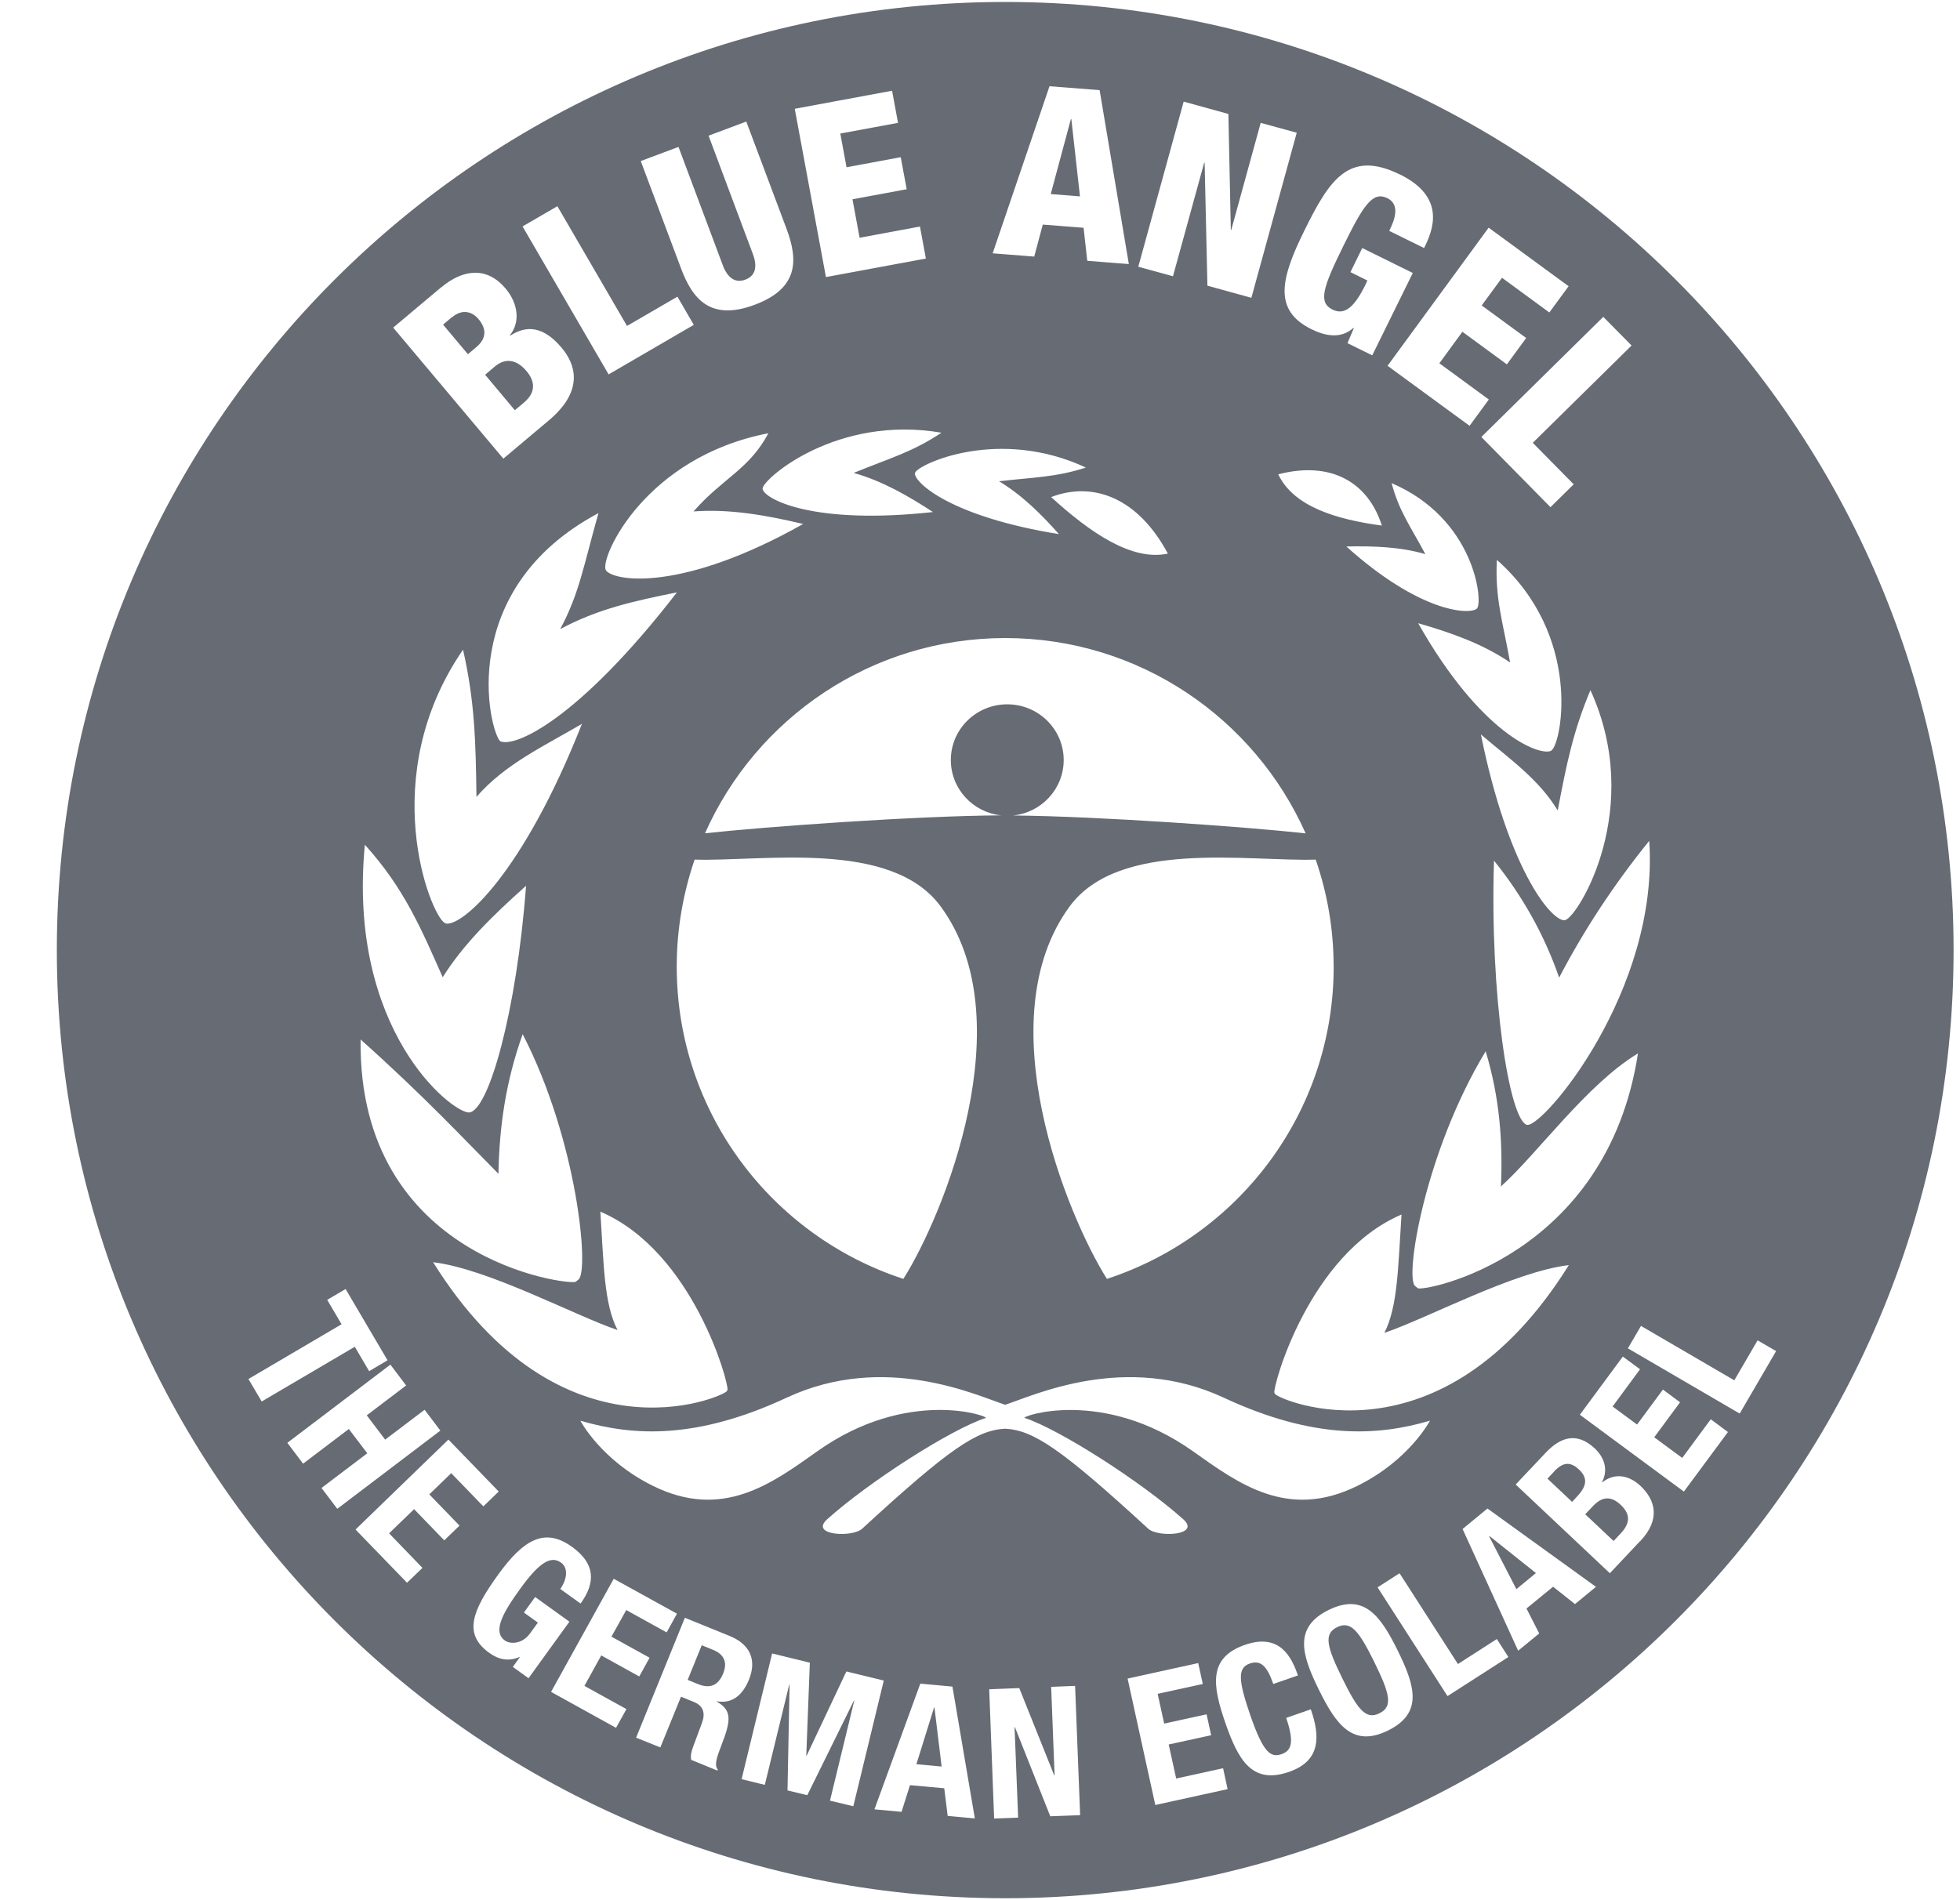 <svg width="33" height="32" viewBox="0 0 33 32" fill="none" xmlns="http://www.w3.org/2000/svg">
<g clip-path="url(#clip0_13021_13876)">
<path d="M8.827 6.774C9.037 6.597 8.997 6.406 8.866 6.251C8.685 6.036 8.496 6.036 8.334 6.17L8.168 6.311L8.668 6.908L8.826 6.776L8.827 6.774Z" fill="#666B74"/>
<path d="M7.605 5.344L7.46 5.467L7.878 5.965L8.02 5.845C8.2 5.694 8.188 5.53 8.056 5.373C7.96 5.259 7.794 5.187 7.607 5.346" fill="#666B74"/>
<path d="M18.038 2.007L18.03 2.006L17.691 3.268L18.183 3.307L18.038 2.007Z" fill="#666B74"/>
<path d="M22.513 27.402C22.28 27.515 22.342 27.737 22.598 28.26C22.857 28.786 22.994 28.968 23.226 28.852C23.458 28.738 23.398 28.52 23.141 27.994C22.883 27.471 22.745 27.288 22.513 27.402Z" fill="#666B74"/>
<path d="M16.924 0.033C8.106 0.033 0.957 7.182 0.957 16C0.957 24.818 8.106 31.967 16.924 31.967C25.743 31.967 32.892 24.818 32.892 16C32.892 7.182 25.743 0.033 16.924 0.033ZM25.714 18.945C25.409 18.88 25.082 16.734 25.154 14.493C25.639 15.095 26.005 15.753 26.251 16.463C26.672 15.657 27.177 14.89 27.768 14.16C27.939 16.677 25.984 18.983 25.714 18.943M17.253 23.879C17.838 24.071 19.212 24.95 19.921 25.584C20.227 25.857 19.499 25.897 19.332 25.744C17.861 24.391 17.398 24.086 16.924 24.06C16.449 24.084 15.988 24.39 14.516 25.744C14.35 25.897 13.622 25.857 13.928 25.584C14.635 24.95 16.009 24.071 16.596 23.879C16.668 23.855 15.285 23.357 13.76 24.441C13.004 24.976 12.168 25.608 10.986 25.019C10.118 24.588 9.771 23.925 9.771 23.925C10.652 24.183 11.717 24.249 13.246 23.537C14.899 22.767 16.452 23.504 16.924 23.657C17.396 23.504 18.95 22.767 20.603 23.537C22.131 24.249 23.197 24.183 24.076 23.925C24.076 23.925 23.73 24.588 22.861 25.019C21.679 25.608 20.843 24.976 20.087 24.441C18.562 23.359 17.179 23.855 17.251 23.879M10.108 20.405C11.668 21.072 12.273 23.294 12.249 23.405L12.237 23.428C12.179 23.522 9.455 24.722 7.292 21.256C8.226 21.369 9.679 22.156 10.397 22.398C10.168 21.955 10.166 21.297 10.108 20.405ZM8.421 12.482C8.236 12.299 7.663 9.928 10.076 8.641C9.823 9.539 9.753 9.994 9.432 10.595C10.056 10.257 10.683 10.119 11.397 9.976C9.739 12.121 8.665 12.597 8.421 12.482ZM9.798 12.19C8.801 14.719 7.784 15.6 7.508 15.553L7.486 15.541C7.244 15.405 6.323 13.08 7.796 10.941C7.991 11.798 8.01 12.473 8.022 13.42C8.506 12.864 9.159 12.566 9.798 12.19ZM13.523 8.824C11.5 9.964 10.358 9.795 10.204 9.609L10.196 9.59C10.113 9.372 10.863 7.697 12.937 7.296C12.615 7.905 12.164 8.055 11.677 8.613C12.282 8.566 12.913 8.679 13.523 8.824ZM16.818 8.103C17.21 8.339 17.534 8.662 17.829 8.995C16.006 8.7 15.4 8.129 15.403 7.971L15.409 7.958C15.471 7.814 16.814 7.189 18.283 7.874C17.77 8.04 17.405 8.036 16.818 8.105M19.663 9.323C19.051 9.455 18.342 8.959 17.698 8.371C18.412 8.097 19.165 8.391 19.663 9.323ZM21.98 14.034C21 13.926 18.502 13.746 17.056 13.733C17.536 13.685 17.909 13.285 17.909 12.799C17.909 12.281 17.483 11.861 16.959 11.861C16.434 11.861 16.009 12.281 16.009 12.799C16.009 13.283 16.38 13.682 16.857 13.731C15.423 13.739 12.864 13.923 11.87 14.033C12.73 12.097 14.669 10.745 16.926 10.745C19.183 10.745 21.12 12.097 21.982 14.033M23.43 8.136C24.818 8.73 24.968 10.101 24.872 10.24L24.863 10.252C24.724 10.358 23.894 10.306 22.668 9.203C23.12 9.193 23.582 9.209 23.998 9.332C23.751 8.867 23.555 8.611 23.43 8.135M25.203 9.429C26.642 10.702 26.296 12.494 26.126 12.634L26.111 12.646C25.903 12.729 24.927 12.351 23.877 10.495C24.424 10.652 24.972 10.845 25.425 11.157C25.305 10.475 25.167 10.078 25.203 9.428M26.778 11.623C27.686 13.614 26.58 15.414 26.36 15.492L26.339 15.498C26.104 15.498 25.389 14.616 24.933 12.368C25.407 12.774 25.906 13.117 26.227 13.649C26.375 12.864 26.49 12.306 26.778 11.622M21.521 7.988C22.418 7.754 23.038 8.13 23.266 8.851C22.514 8.749 21.785 8.539 21.521 7.988ZM22.455 16.277C22.455 18.733 20.853 20.814 18.637 21.537C17.961 20.467 16.611 17.161 18.012 15.261C18.847 14.132 21.014 14.512 22.152 14.476C22.347 15.041 22.454 15.646 22.454 16.277M15.21 21.537C12.995 20.814 11.394 18.735 11.394 16.277C11.394 15.646 11.502 15.041 11.695 14.476C12.834 14.512 15 14.13 15.835 15.261C17.238 17.161 15.887 20.467 15.21 21.537ZM21.468 23.476L21.456 23.453C21.432 23.341 22.037 21.12 23.597 20.453C23.538 21.345 23.535 22.003 23.308 22.446C24.027 22.204 25.479 21.417 26.414 21.305C24.252 24.77 21.526 23.57 21.469 23.476M23.871 21.694L23.826 21.657C23.649 21.52 23.986 19.403 25.014 17.704C25.245 18.472 25.305 19.204 25.271 19.98C25.881 19.434 26.715 18.26 27.578 17.74C27.049 21.18 23.961 21.757 23.871 21.694ZM27.469 5.82L25.807 7.457L26.496 8.156L26.105 8.541L24.941 7.359L26.994 5.336L27.47 5.818L27.469 5.82ZM26.411 4.819L26.086 5.262L25.289 4.678L24.947 5.144L25.696 5.692L25.371 6.136L24.622 5.587L24.234 6.118L25.067 6.728L24.743 7.171L23.362 6.16L25.064 3.834L26.409 4.819H26.411ZM23.571 2.938C24.358 3.325 24.123 3.885 23.977 4.177L23.39 3.888C23.473 3.722 23.585 3.449 23.36 3.338C23.11 3.215 22.956 3.455 22.617 4.143C22.269 4.849 22.193 5.094 22.436 5.214C22.642 5.316 22.807 5.163 22.983 4.808L23.023 4.724L22.737 4.583L22.936 4.177L23.787 4.597L23.104 5.984L22.687 5.779L22.794 5.526L22.786 5.523C22.578 5.709 22.317 5.661 22.082 5.545C21.433 5.226 21.562 4.691 21.961 3.884C22.379 3.036 22.707 2.514 23.568 2.938M19.932 1.712L20.682 1.919L20.723 3.873H20.73L21.226 2.069L21.833 2.235L21.069 5.015L20.329 4.811L20.282 2.739H20.275L19.749 4.652L19.165 4.492L19.929 1.712H19.932ZM17.669 1.452L18.514 1.518L19.006 4.447L18.306 4.392L18.244 3.836L17.557 3.782L17.413 4.321L16.713 4.266L17.671 1.45L17.669 1.452ZM14.373 7.964C14.857 8.1 15.297 8.354 15.708 8.623C13.694 8.844 12.883 8.409 12.84 8.238V8.223C12.864 8.051 14.094 6.985 15.851 7.287C15.358 7.616 14.973 7.718 14.373 7.964ZM15.02 1.53L15.12 2.069L14.148 2.249L14.253 2.817L15.165 2.647L15.266 3.187L14.353 3.356L14.473 4.004L15.489 3.815L15.589 4.354L13.906 4.666L13.381 1.832L15.02 1.528V1.53ZM11.424 2.475L12.17 4.468C12.249 4.679 12.38 4.774 12.549 4.709C12.72 4.646 12.756 4.491 12.676 4.278L11.93 2.285L12.565 2.047L13.243 3.854C13.441 4.383 13.445 4.856 12.708 5.132C11.97 5.408 11.663 5.048 11.466 4.519L10.788 2.712L11.424 2.474V2.475ZM9.384 3.472L10.557 5.489L11.406 4.996L11.681 5.471L10.247 6.305L8.798 3.813L9.384 3.473V3.472ZM7.427 4.841C7.803 4.525 8.202 4.491 8.512 4.858C8.728 5.114 8.761 5.43 8.584 5.646L8.589 5.652C8.773 5.539 9.077 5.405 9.456 5.856C9.675 6.115 9.856 6.563 9.24 7.08L8.475 7.724L6.62 5.517L7.426 4.84L7.427 4.841ZM6.143 14.226C6.81 14.962 7.095 15.651 7.454 16.457C7.799 15.906 8.281 15.431 8.857 14.917C8.699 17.035 8.227 18.709 7.898 18.735C7.61 18.742 5.843 17.353 6.143 14.226ZM8.392 19.769C8.407 18.964 8.517 18.207 8.8 17.416C9.724 19.208 9.925 21.412 9.739 21.549L9.691 21.586C9.597 21.648 6.026 21.23 6.071 17.505C7.152 18.471 7.815 19.186 8.394 19.769M4.183 23.223L5.751 22.301L5.509 21.89L5.819 21.708L6.525 22.908L6.215 23.091L5.974 22.68L4.406 23.602L4.183 23.223ZM5.413 25.058L6.184 24.474L5.873 24.065L5.103 24.649L4.838 24.298L6.573 22.981L6.838 23.332L6.175 23.835L6.485 24.244L7.149 23.741L7.414 24.092L5.679 25.409L5.413 25.058ZM7.481 25.941L6.972 25.415L6.551 25.822L7.113 26.404L6.853 26.654L5.986 25.758L7.55 24.243L8.397 25.118L8.138 25.368L7.597 24.809L7.228 25.166L7.737 25.692L7.478 25.942L7.481 25.941ZM8.635 28.07L8.753 27.907L8.749 27.904C8.565 27.982 8.401 27.953 8.235 27.833C7.797 27.517 7.946 27.129 8.388 26.517C8.816 25.924 9.174 25.719 9.63 26.049C10.021 26.33 10.034 26.645 9.775 27.005L9.434 26.759C9.528 26.628 9.588 26.419 9.446 26.315C9.272 26.191 9.074 26.318 8.756 26.759C8.449 27.184 8.296 27.48 8.502 27.628C8.586 27.688 8.788 27.695 8.926 27.505L9.056 27.325L8.821 27.156L9.01 26.894L9.587 27.31L8.899 28.262L8.637 28.073L8.635 28.07ZM10.37 29.096L9.278 28.492L10.333 26.587L11.398 27.175L11.224 27.49L10.544 27.114L10.295 27.562L10.937 27.917L10.763 28.232L10.123 27.878L9.84 28.391L10.547 28.782L10.373 29.096H10.37ZM12.143 29.402C12.059 29.615 12.026 29.73 12.086 29.801L12.078 29.817L11.638 29.637C11.621 29.565 11.644 29.484 11.674 29.405L11.819 29.014C11.878 28.854 11.846 28.728 11.683 28.662L11.466 28.573L11.118 29.427L10.71 29.263L11.531 27.244L12.284 27.55C12.618 27.685 12.75 27.944 12.609 28.289C12.499 28.557 12.318 28.695 12.069 28.65V28.656C12.329 28.806 12.309 28.975 12.141 29.404M13.974 30.325L14.384 28.635H14.379L13.592 30.232L13.259 30.151L13.294 28.37H13.288L12.877 30.058L12.486 29.962L13 27.845L13.635 28L13.575 29.567H13.581L14.25 28.148L14.88 28.301L14.367 30.418L13.975 30.324L13.974 30.325ZM15.956 30.583L15.898 30.115L15.321 30.063L15.179 30.512L14.723 30.47L15.495 28.353L16.036 28.403L16.413 30.623L15.958 30.581L15.956 30.583ZM17.684 30.589L17.088 29.086H17.082L17.142 30.61L16.738 30.625L16.655 28.448L17.161 28.428L17.75 29.898H17.756L17.698 28.407L18.101 28.391L18.186 30.568L17.686 30.587L17.684 30.589ZM19.451 30.395L18.985 28.268L20.174 28.007L20.251 28.359L19.491 28.525L19.601 29.026L20.315 28.87L20.392 29.222L19.677 29.378L19.803 29.951L20.593 29.778L20.669 30.13L19.451 30.397V30.395ZM21.701 29.84C21.078 30.055 20.847 29.637 20.63 29.012C20.414 28.386 20.338 27.916 20.961 27.7C21.555 27.494 21.749 27.916 21.853 28.215L21.438 28.359C21.334 28.059 21.228 27.95 21.041 28.015C20.829 28.088 20.853 28.314 21.055 28.897C21.271 29.52 21.396 29.603 21.576 29.541C21.725 29.489 21.808 29.374 21.655 28.93L22.07 28.786C22.224 29.23 22.247 29.652 21.701 29.84ZM23.369 29.143C22.777 29.433 22.497 29.048 22.205 28.455C21.913 27.862 21.779 27.403 22.371 27.112C22.963 26.822 23.243 27.207 23.535 27.8C23.828 28.395 23.961 28.852 23.369 29.143ZM24.372 28.564L23.194 26.732L23.564 26.494L24.547 28.023L25.202 27.602L25.396 27.905L24.372 28.563V28.564ZM26.519 27.014L26.149 26.721L25.701 27.088L25.915 27.508L25.561 27.799L24.625 25.749L25.044 25.404L26.871 26.723L26.517 27.014H26.519ZM27.613 25.954L27.105 26.494L25.519 25L26.024 24.465C26.272 24.203 26.547 24.107 26.852 24.393C27.022 24.555 27.076 24.76 26.973 24.959L26.977 24.964C27.168 24.811 27.407 24.824 27.619 25.022C27.867 25.256 27.968 25.581 27.616 25.954M28.351 25.119L26.6 23.825L27.323 22.845L27.613 23.059L27.151 23.686L27.563 23.99L27.998 23.401L28.287 23.615L27.852 24.204L28.323 24.552L28.804 23.901L29.093 24.116L28.351 25.119ZM27.407 22.709L27.629 22.329L29.2 23.245L29.592 22.572L29.904 22.753L29.291 23.805L27.409 22.707L27.407 22.709Z" fill="#666B74"/>
<path d="M26.821 25.363L26.69 25.501L27.168 25.951L27.285 25.826C27.429 25.674 27.473 25.516 27.288 25.343C27.104 25.169 26.953 25.223 26.821 25.363Z" fill="#666B74"/>
<path d="M15.727 28.754L15.429 29.71L15.854 29.749L15.733 28.754H15.727Z" fill="#666B74"/>
<path d="M12.176 28.181C12.252 27.995 12.191 27.86 12.007 27.785L11.815 27.707L11.578 28.29L11.747 28.359C11.942 28.439 12.088 28.398 12.176 28.181Z" fill="#666B74"/>
<path d="M25.86 26.491L25.077 25.867L25.072 25.872L25.531 26.762L25.86 26.491Z" fill="#666B74"/>
<path d="M26.163 24.785L26.054 24.901L26.469 25.292L26.554 25.2C26.719 25.025 26.735 24.889 26.586 24.748C26.434 24.605 26.31 24.626 26.162 24.784" fill="#666B74"/>
</g>
<defs>
<clipPath id="clip0_13021_13876">
<rect width="31.935" height="31.935" fill="white" transform="translate(0.957 0.033)"/>
</clipPath>
</defs>
</svg>
